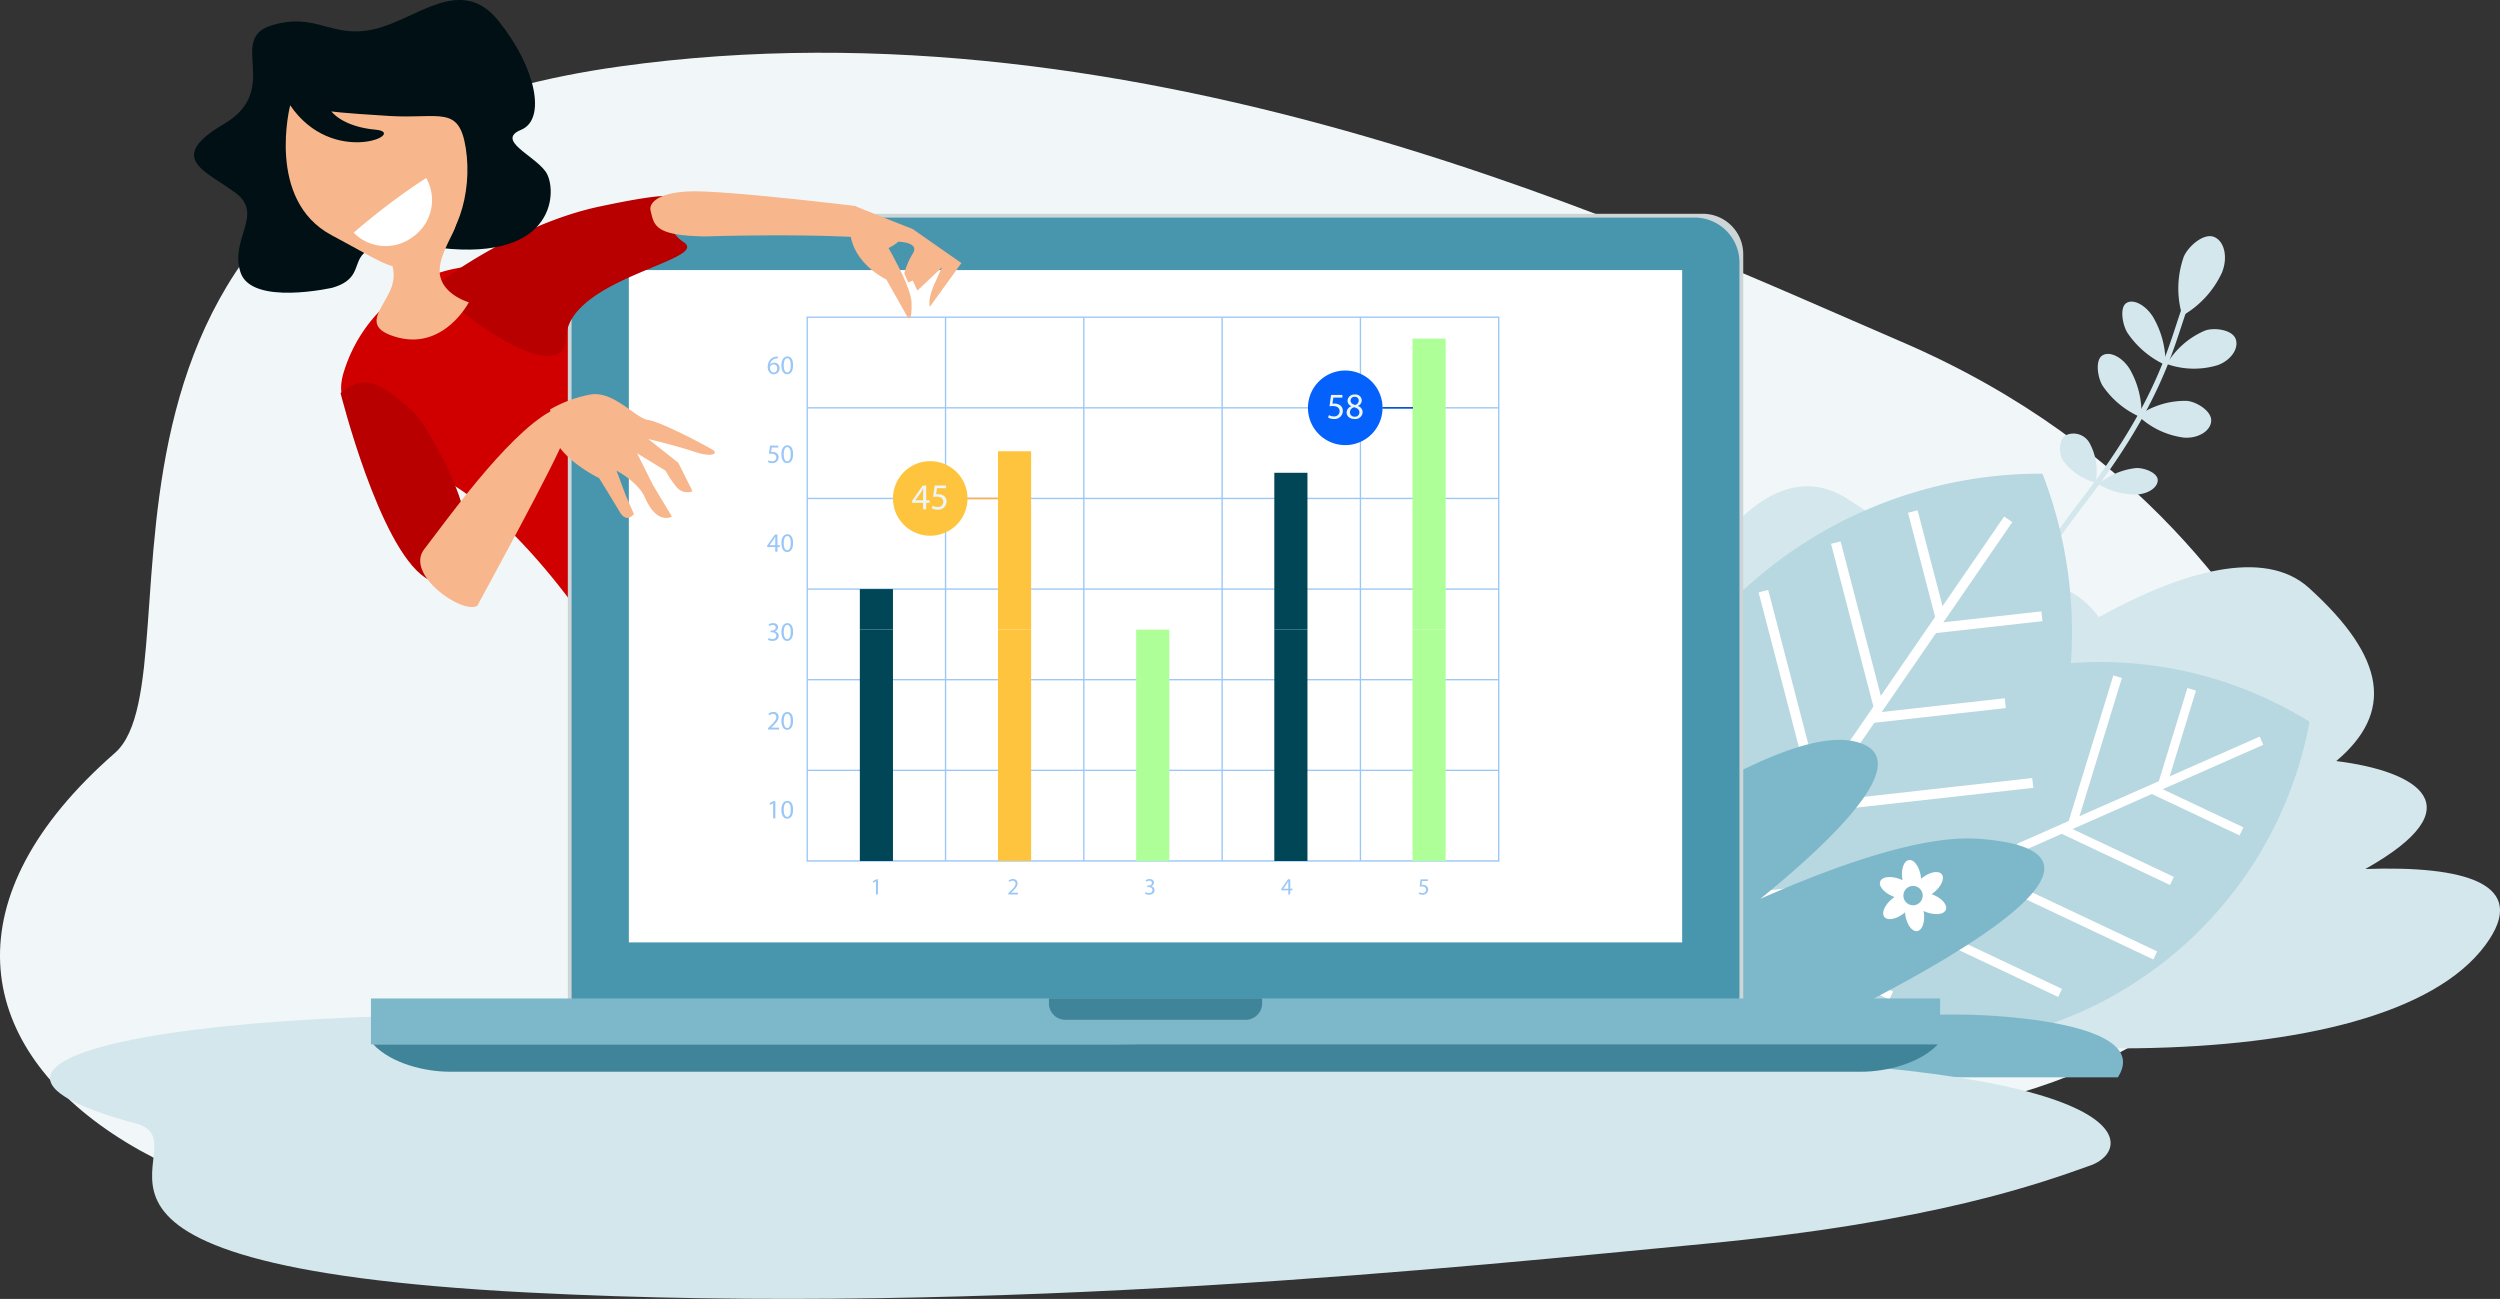 <svg xmlns="http://www.w3.org/2000/svg" width="364" height="189.12" viewBox="0 0 364 189.12">
  <rect x="0" y="0" width="364" height="189.12" fill="#333333" stroke="none"/>
  <g id="resultados" transform="translate(-562.138 847.625)">
    <path id="Caminho_2711" data-name="Caminho 2711" d="M818.007-682.056c-23.4-.208-96.028.373-141.111,10.743-83.591,19.227-146.063-22.934-98.038-64.917,13.421-11.733-14.279-87.642,73.4-99.948,76.967-10.8,150.768,24.618,186.661,40.033s50.675,40.274,57.573,51.487c6.064,9.864,3.3,63.331-78.485,62.6" transform="translate(0 -1.753)" fill="#f1f7f9"/>
    <path id="Caminho_2712" data-name="Caminho 2712" d="M952.252-793.807a13.956,13.956,0,0,1,.2-8.551c.6-1.484,2.882-3.543,4.428-2.92s2.026,3.014,1.157,5.171a13.967,13.967,0,0,1-5.786,6.3" transform="translate(-72.374 -7.847)" fill="#d4e7ed"/>
    <path id="Caminho_2713" data-name="Caminho 2713" d="M949.613-783.69a11.888,11.888,0,0,1,5.583-4.871c1.3-.468,3.953-.151,4.454,1.242s-.738,3.12-2.63,3.8a11.879,11.879,0,0,1-7.408-.172" transform="translate(-71.993 -10.937)" fill="#d4e7ed"/>
    <path id="Caminho_2714" data-name="Caminho 2714" d="M944.485-773.778a11.866,11.866,0,0,1,7.083-2.167c1.379.1,3.667,1.475,3.559,2.952s-1.949,2.544-3.952,2.4a11.869,11.869,0,0,1-6.69-3.181" transform="translate(-71.04 -13.314)" fill="#d4e7ed"/>
    <path id="Caminho_2715" data-name="Caminho 2715" d="M947.952-784.459a13.3,13.3,0,0,1-5.535-4.675c-.736-1.169-1.177-3.714-.152-4.355s2.792.318,3.863,2.017a13.31,13.31,0,0,1,1.825,7.014" transform="translate(-70.516 -10.021)" fill="#d4e7ed"/>
    <path id="Caminho_2716" data-name="Caminho 2716" d="M943.631-775.076a12.83,12.83,0,0,1-5.641-4.608c-.738-1.17-1.131-3.742-.047-4.426s2.9.252,3.969,1.953a12.845,12.845,0,0,1,1.719,7.08" transform="translate(-69.701 -11.76)" fill="#d4e7ed"/>
    <path id="Caminho_2717" data-name="Caminho 2717" d="M935.7-762.962a8.556,8.556,0,0,1-4.77-3.224c-.565-.891-.655-2.988.428-3.67a2.677,2.677,0,0,1,3.5,1.2,8.586,8.586,0,0,1,.846,5.7" transform="translate(-68.445 -14.396)" fill="#d4e7ed"/>
    <path id="Caminho_2718" data-name="Caminho 2718" d="M937.383-761.583a10.3,10.3,0,0,1,5.445-2.338c1.119-.083,3.113.627,3.192,1.688s-1.277,2.022-2.9,2.145a10.3,10.3,0,0,1-5.733-1.495" transform="translate(-69.721 -15.551)" fill="#d4e7ed"/>
    <path id="Caminho_2719" data-name="Caminho 2719" d="M914.325-724.164a3.956,3.956,0,0,0,1.38.906l.241-.738-.121.366.123-.366a4.5,4.5,0,0,1-2.488-3.127c-.857-2.821-.267-6.824,1.756-11.895,2.776-6.955,8.206-15.736,16.137-26.093,9.218-12.033,11.773-19.883,13.47-25.078.434-1.327.808-2.48,1.216-3.421l-.711-.306c-.423.974-.8,2.139-1.243,3.487-1.675,5.147-4.211,12.92-13.346,24.847-17.662,23.059-19.541,33.788-18.008,38.73a6.173,6.173,0,0,0,1.593,2.689" transform="translate(-65.062 -9.979)" fill="#d4e7ed"/>
    <path id="Caminho_2720" data-name="Caminho 2720" d="M802.607-718.526c-12.06-10.132-1.87-12.46,10.016-11.362-5.3-7.036-1.3-12.99,13.4-18.765,6.6-2.594,14.231-.135,21.555,4.606,6.794-12.312,15.349-20.4,24.176-14.84,7.3,4.591,12.578,9.84,15.719,15.221q3.635-1.29,7.793-2.332c6.03-1.5,10.281.427,13.157,4.376,12.086-6.657,24.088-10.138,30.587-4.258,11.3,10.228,12.336,18.171,3.987,25.221,11.844,1.475,20.471,6.6,4.231,15.716,14.222-.5,24.174,2.022,17.479,11.079-14.932,20.2-78.426,18.342-124.957,4.529-29.675-4.358-54.042-12.678-58.062-23.925-2.957-8.276,7.518-8.344,20.922-5.267" transform="translate(-40.698 -16.156)" fill="#d4e7ed"/>
    <path id="Caminho_2721" data-name="Caminho 2721" d="M901.493-724.345a57.777,57.777,0,0,0-33.4,42.3,57.773,57.773,0,0,0,53.762,3.8,57.772,57.772,0,0,0,33.4-42.3,57.779,57.779,0,0,0-53.762-3.794" transform="translate(-56.847 -21.994)" fill="#b7d7e1"/>
    <line id="Linha_287" data-name="Linha 287" x1="76.981" y2="34.012" transform="translate(814.435 -739.784)" fill="none" stroke="#fff" stroke-miterlimit="10" stroke-width="1.303"/>
    <line id="Linha_288" data-name="Linha 288" x2="12.916" y2="6.095" transform="translate(875.577 -732.674)" fill="none" stroke="#fff" stroke-miterlimit="10" stroke-width="1.303"/>
    <line id="Linha_289" data-name="Linha 289" x2="15.921" y2="7.514" transform="translate(862.453 -726.875)" fill="none" stroke="#fff" stroke-miterlimit="10" stroke-width="1.303"/>
    <line id="Linha_290" data-name="Linha 290" x2="26.614" y2="12.564" transform="translate(849.327 -721.078)" fill="none" stroke="#fff" stroke-miterlimit="10" stroke-width="1.303"/>
    <line id="Linha_291" data-name="Linha 291" x2="25.887" y2="12.225" transform="translate(836.2 -715.277)" fill="none" stroke="#fff" stroke-miterlimit="10" stroke-width="1.303"/>
    <line id="Linha_292" data-name="Linha 292" x2="14.417" y2="6.807" transform="translate(823.073 -709.479)" fill="none" stroke="#fff" stroke-miterlimit="10" stroke-width="1.303"/>
    <line id="Linha_293" data-name="Linha 293" y1="13.655" x2="4.188" transform="translate(877.06 -747.26)" fill="none" stroke="#fff" stroke-miterlimit="10" stroke-width="1.303"/>
    <line id="Linha_294" data-name="Linha 294" y1="21.29" x2="6.528" transform="translate(863.935 -749.095)" fill="none" stroke="#fff" stroke-miterlimit="10" stroke-width="1.303"/>
    <line id="Linha_295" data-name="Linha 295" y1="26.647" x2="8.174" transform="translate(850.809 -748.654)" fill="none" stroke="#fff" stroke-miterlimit="10" stroke-width="1.303"/>
    <line id="Linha_296" data-name="Linha 296" y1="27.373" x2="8.393" transform="translate(837.685 -743.58)" fill="none" stroke="#fff" stroke-miterlimit="10" stroke-width="1.303"/>
    <line id="Linha_297" data-name="Linha 297" y1="23.515" x2="7.212" transform="translate(824.557 -733.922)" fill="none" stroke="#fff" stroke-miterlimit="10" stroke-width="1.303"/>
    <path id="Caminho_2722" data-name="Caminho 2722" d="M860.016-735.326a63.832,63.832,0,0,0-6.886,59.146,63.824,63.824,0,0,0,52.765-27.6,63.833,63.833,0,0,0,6.888-59.143,63.824,63.824,0,0,0-52.767,27.6" transform="translate(-53.269 -15.738)" fill="#b7d7e1"/>
    <line id="Linha_298" data-name="Linha 298" x1="52.682" y2="76.615" transform="translate(801.852 -772.012)" fill="none" stroke="#fff" stroke-miterlimit="10" stroke-width="1.44"/>
    <line id="Linha_299" data-name="Linha 299" y1="1.753" x2="15.68" transform="translate(843.762 -757.898)" fill="none" stroke="#fff" stroke-miterlimit="10" stroke-width="1.44"/>
    <line id="Linha_300" data-name="Linha 300" y1="2.159" x2="19.329" transform="translate(834.777 -745.243)" fill="none" stroke="#fff" stroke-miterlimit="10" stroke-width="1.44"/>
    <line id="Linha_301" data-name="Linha 301" y1="3.612" x2="32.313" transform="translate(825.794 -733.631)" fill="none" stroke="#fff" stroke-miterlimit="10" stroke-width="1.44"/>
    <line id="Linha_302" data-name="Linha 302" y1="3.512" x2="31.436" transform="translate(816.81 -720.466)" fill="none" stroke="#fff" stroke-miterlimit="10" stroke-width="1.44"/>
    <line id="Linha_303" data-name="Linha 303" y1="1.953" x2="17.504" transform="translate(807.826 -705.845)" fill="none" stroke="#fff" stroke-miterlimit="10" stroke-width="1.44"/>
    <line id="Linha_304" data-name="Linha 304" x1="3.976" y1="15.269" transform="translate(840.639 -773.15)" fill="none" stroke="#fff" stroke-miterlimit="10" stroke-width="1.44"/>
    <line id="Linha_305" data-name="Linha 305" x1="6.2" y1="23.81" transform="translate(829.433 -768.624)" fill="none" stroke="#fff" stroke-miterlimit="10" stroke-width="1.44"/>
    <line id="Linha_306" data-name="Linha 306" x1="7.759" y1="29.803" transform="translate(818.888 -761.554)" fill="none" stroke="#fff" stroke-miterlimit="10" stroke-width="1.44"/>
    <line id="Linha_307" data-name="Linha 307" x1="7.974" y1="30.611" transform="translate(809.694 -749.301)" fill="none" stroke="#fff" stroke-miterlimit="10" stroke-width="1.44"/>
    <line id="Linha_308" data-name="Linha 308" x1="6.844" y1="26.295" transform="translate(801.837 -731.92)" fill="none" stroke="#fff" stroke-miterlimit="10" stroke-width="1.44"/>
    <path id="Caminho_2723" data-name="Caminho 2723" d="M905-667.87c2.348-3.609-.569-6.676-11.72-8.308a91.008,91.008,0,0,0-33.361,1.637c22.56-10.931,48.862-26.282,24.847-28.056-7.487-.555-19,3.07-31.811,8.736,14.286-11.628,22.148-21.184,13.493-22.96-8.037-1.649-24.423,7.806-41.865,20.36,9.939-10.519,15.695-19.7,11.229-24.029-3.641-3.535-11.413.524-20.353,8.037.4-6.61-2.38-10.6-8.716-9.8-5.96.752-10.79,8.4-14.238,17.581-5.717-14.235-20.823-22.937-36.059-18.616-17.9,5.076-3.521,39.2,4.488,55.417Z" transform="translate(-34.507 -22.896)" fill="#7db8ca"/>
    <path id="Caminho_2724" data-name="Caminho 2724" d="M900.15-688.231c.1-.079.192-.147.29-.217-.052-.019-.1-.035-.153-.055-1.338-.526-2.2-1.517-1.926-2.215s1.582-.84,2.918-.317a3.534,3.534,0,0,1,.331.147c-.006-.056-.02-.108-.028-.162-.216-1.422.212-2.661.955-2.776s1.516.947,1.733,2.369c.016.121.028.241.04.359.042-.034.081-.072.124-.1,1.12-.9,2.41-1.15,2.882-.562s-.063,1.79-1.185,2.684c-.1.079-.194.15-.292.217.051.017.1.034.15.054,1.339.524,2.2,1.514,1.927,2.213s-1.579.843-2.914.319a2.646,2.646,0,0,1-.331-.149c.008.057.016.107.026.164.217,1.422-.213,2.663-.956,2.776s-1.517-.948-1.732-2.369c-.02-.122-.031-.24-.04-.36-.042.035-.083.072-.124.106-1.123.9-2.413,1.149-2.881.563s.064-1.79,1.186-2.685m3.2.967a1.409,1.409,0,0,0,1.179-1.6,1.41,1.41,0,0,0-1.6-1.183,1.412,1.412,0,0,0-1.181,1.606,1.408,1.408,0,0,0,1.6,1.178" transform="translate(-62.461 -28.575)" fill="#fff"/>
    <path id="Caminho_2725" data-name="Caminho 2725" d="M803.336-660.062c-21.044-.252-86.253-1.326-125.829-4.36-73.383-5.628-133.308,3.546-93.93,14.1,11,2.95-20.713,20.558,56.965,24.6,68.187,3.547,137.687-3.885,171.325-7.07s49.157-8.879,56.362-11.444c6.337-2.255,8.666-14.945-64.892-15.826" transform="translate(-1.664 -33.721)" fill="#d4e7ed"/>
    <path id="Caminho_2726" data-name="Caminho 2726" d="M630.335-794.989a22.044,22.044,0,0,0-6.716,10.075c-2.239,6.717,3.358,8.4,16.791,17.353s24.628,29.105,24.628,29.105l19.03-25.747s-27.427-27.987-32.463-33.025-16.233-2.8-21.271,2.239" transform="translate(-11.334 -8.836)" fill="#d00000"/>
    <path id="Caminho_2727" data-name="Caminho 2727" d="M669.554-688.562a5.882,5.882,0,0,1-5.876-5.876V-803.516a5.884,5.884,0,0,1,5.876-5.878H828.938a5.885,5.885,0,0,1,5.882,5.878v109.078a5.883,5.883,0,0,1-5.882,5.876Z" transform="translate(-18.866 -7.103)" fill="#cdd5d7"/>
    <path id="Retângulo_1819" data-name="Retângulo 1819" d="M6.54,0H163.5a6.542,6.542,0,0,1,6.542,6.542V113.187a6.544,6.544,0,0,1-6.544,6.544H6.546A6.546,6.546,0,0,1,0,113.185V6.54A6.54,6.54,0,0,1,6.54,0Z" transform="translate(645.361 -815.947)" fill="#4796ae"/>
    <rect id="Retângulo_1820" data-name="Retângulo 1820" width="153.363" height="97.891" transform="translate(653.699 -808.301)" fill="#fff"/>
    <rect id="Retângulo_1821" data-name="Retângulo 1821" width="228.468" height="6.684" transform="translate(616.147 -702.248)" fill="#7db8ca"/>
    <path id="Caminho_2728" data-name="Caminho 2728" d="M628.887-660.864c2.7,2.857,7.667,3.981,11.1,3.981h205.6c3.426,0,8.4-1.124,11.1-3.981Z" transform="translate(-12.402 -34.7)" fill="#3f8499"/>
    <path id="Caminho_2729" data-name="Caminho 2729" d="M749.716-669.073v.716a2.388,2.388,0,0,0,2.386,2.388h26.264a2.388,2.388,0,0,0,2.386-2.388v-.716Z" transform="translate(-34.852 -33.175)" fill="#3f8499"/>
    <path id="Caminho_2730" data-name="Caminho 2730" d="M700.27-704.044h-.007l-.437.235-.065-.258.549-.294h.29v2.511h-.329Z" transform="translate(-25.57 -26.619)" fill="#9ac7f7"/>
    <path id="Caminho_2731" data-name="Caminho 2731" d="M703.574-703.142c0,.853-.318,1.326-.874,1.326-.491,0-.823-.459-.831-1.291s.363-1.306.873-1.306c.53,0,.832.471.832,1.272m-1.365.038c0,.654.2,1.024.51,1.024.348,0,.515-.406.515-1.047,0-.619-.16-1.023-.51-1.023-.3,0-.515.362-.515,1.046" transform="translate(-25.962 -26.609)" fill="#9ac7f7"/>
    <path id="Caminho_2732" data-name="Caminho 2732" d="M699.48-717.751v-.209l.266-.258c.642-.61.932-.935.936-1.314a.449.449,0,0,0-.5-.491.855.855,0,0,0-.532.212l-.108-.239a1.1,1.1,0,0,1,.711-.256.707.707,0,0,1,.769.732c0,.463-.337.839-.866,1.348l-.2.186v.006h1.128v.283Z" transform="translate(-25.518 -23.656)" fill="#9ac7f7"/>
    <path id="Caminho_2733" data-name="Caminho 2733" d="M703.574-719.035c0,.854-.318,1.326-.874,1.326-.491,0-.823-.459-.831-1.291s.363-1.306.873-1.306c.53,0,.832.472.832,1.272m-1.365.038c0,.654.2,1.025.51,1.025.348,0,.515-.406.515-1.048,0-.619-.16-1.023-.51-1.023-.3,0-.515.362-.515,1.046" transform="translate(-25.962 -23.656)" fill="#9ac7f7"/>
    <path id="Caminho_2734" data-name="Caminho 2734" d="M699.559-734.036a1.157,1.157,0,0,0,.557.157c.436,0,.572-.277.568-.486,0-.353-.321-.5-.649-.5h-.189v-.254h.189c.248,0,.56-.128.56-.425,0-.2-.128-.379-.441-.379a.935.935,0,0,0-.5.165l-.089-.247a1.2,1.2,0,0,1,.657-.193c.495,0,.719.294.719.6a.623.623,0,0,1-.464.592V-735a.653.653,0,0,1,.56.645c0,.4-.313.753-.916.753a1.276,1.276,0,0,1-.653-.169Z" transform="translate(-25.516 -20.702)" fill="#9ac7f7"/>
    <path id="Caminho_2735" data-name="Caminho 2735" d="M703.574-734.93c0,.854-.318,1.326-.874,1.326-.491,0-.823-.459-.831-1.291s.363-1.306.873-1.306c.53,0,.832.472.832,1.272m-1.365.038c0,.655.2,1.025.51,1.025.348,0,.515-.406.515-1.048,0-.618-.16-1.023-.51-1.023-.3,0-.515.362-.515,1.046" transform="translate(-25.962 -20.702)" fill="#9ac7f7"/>
    <path id="Caminho_2736" data-name="Caminho 2736" d="M700.505-749.532v-.684h-1.168v-.224l1.121-1.6h.368v1.561h.351v.267h-.351v.684Zm0-.951v-.839c0-.13,0-.263.011-.395h-.011c-.078.147-.14.256-.209.371l-.615.855v.007Z" transform="translate(-25.492 -17.759)" fill="#9ac7f7"/>
    <path id="Caminho_2737" data-name="Caminho 2737" d="M703.574-750.826c0,.854-.318,1.326-.874,1.326-.491,0-.823-.459-.831-1.291s.363-1.306.873-1.306c.53,0,.832.472.832,1.272m-1.365.038c0,.655.2,1.025.51,1.025.348,0,.515-.406.515-1.048,0-.619-.16-1.023-.51-1.023-.3,0-.515.363-.515,1.046" transform="translate(-25.962 -17.749)" fill="#9ac7f7"/>
    <path id="Caminho_2738" data-name="Caminho 2738" d="M700.977-767.655h-.959l-.1.646a1.2,1.2,0,0,1,.2-.016,1.069,1.069,0,0,1,.542.134.718.718,0,0,1,.36.646.872.872,0,0,1-.935.858,1.244,1.244,0,0,1-.626-.154l.085-.26a1.129,1.129,0,0,0,.537.138.553.553,0,0,0,.6-.545c0-.323-.221-.555-.723-.555a2.373,2.373,0,0,0-.348.027l.162-1.206h1.2Z" transform="translate(-25.516 -14.805)" fill="#9ac7f7"/>
    <path id="Caminho_2739" data-name="Caminho 2739" d="M703.574-766.722c0,.854-.318,1.326-.874,1.326-.491,0-.823-.459-.831-1.292s.363-1.305.873-1.305c.53,0,.832.471.832,1.272m-1.365.038c0,.654.2,1.025.51,1.025.348,0,.515-.406.515-1.048,0-.619-.16-1.024-.51-1.024-.3,0-.515.363-.515,1.047" transform="translate(-25.962 -14.796)" fill="#9ac7f7"/>
    <path id="Caminho_2740" data-name="Caminho 2740" d="M700.9-783.6a1.253,1.253,0,0,0-.254.015,1.025,1.025,0,0,0-.874.893h.011a.754.754,0,0,1,.607-.29.747.747,0,0,1,.759.812.841.841,0,0,1-.835.884c-.537,0-.889-.416-.889-1.069a1.581,1.581,0,0,1,.425-1.133,1.376,1.376,0,0,1,.8-.371,1.747,1.747,0,0,1,.248-.019Zm-.1,1.448a.51.51,0,0,0-.518-.575.557.557,0,0,0-.487.309.289.289,0,0,0-.039.151c.009.414.2.719.553.719.294,0,.491-.243.491-.6" transform="translate(-25.509 -11.843)" fill="#9ac7f7"/>
    <path id="Caminho_2741" data-name="Caminho 2741" d="M703.574-782.616c0,.853-.318,1.325-.874,1.325-.491,0-.823-.459-.831-1.291s.363-1.305.873-1.305c.53,0,.832.471.832,1.272m-1.365.038c0,.654.2,1.024.51,1.024.348,0,.515-.406.515-1.047,0-.619-.16-1.024-.51-1.024-.3,0-.515.363-.515,1.047" transform="translate(-25.962 -11.842)" fill="#9ac7f7"/>
    <path id="Caminho_2742" data-name="Caminho 2742" d="M718.68-690.1h-.007l-.384.208-.058-.228.483-.258h.254v2.208h-.288Z" transform="translate(-29.002 -29.216)" fill="#9ac7f7"/>
    <path id="Caminho_2743" data-name="Caminho 2743" d="M742.447-688.184v-.184l.234-.228c.564-.535.819-.821.822-1.155a.393.393,0,0,0-.438-.43.76.76,0,0,0-.469.186l-.1-.209a.959.959,0,0,1,.625-.226.622.622,0,0,1,.676.643c0,.408-.295.738-.761,1.186l-.176.164v0h.992v.249Z" transform="translate(-33.502 -29.207)" fill="#9ac7f7"/>
    <path id="Caminho_2744" data-name="Caminho 2744" d="M766.986-688.527a1.007,1.007,0,0,0,.49.14c.383,0,.5-.245.5-.428,0-.309-.283-.441-.571-.441h-.166v-.225h.166c.217,0,.493-.112.493-.374,0-.176-.112-.332-.388-.332a.8.8,0,0,0-.441.147l-.078-.218a1.042,1.042,0,0,1,.577-.172c.435,0,.632.258.632.528a.546.546,0,0,1-.408.519v.008a.575.575,0,0,1,.493.567c0,.353-.275.662-.806.662a1.117,1.117,0,0,1-.575-.15Z" transform="translate(-38.046 -29.207)" fill="#9ac7f7"/>
    <path id="Caminho_2745" data-name="Caminho 2745" d="M792.288-688.176v-.6h-1.027v-.2l.985-1.411h.323v1.373h.309v.234h-.309v.6Zm0-.835v-.737c0-.117,0-.23.01-.348h-.01c-.068.13-.123.225-.185.326l-.54.751v.007Z" transform="translate(-42.571 -29.216)" fill="#9ac7f7"/>
    <path id="Caminho_2746" data-name="Caminho 2746" d="M817.177-690.132h-.844l-.085.566a1.516,1.516,0,0,1,.18-.013.937.937,0,0,1,.476.12.628.628,0,0,1,.316.568.765.765,0,0,1-.822.753,1.075,1.075,0,0,1-.55-.136l.075-.226a.994.994,0,0,0,.472.122.487.487,0,0,0,.523-.48c0-.285-.195-.488-.636-.488a2.1,2.1,0,0,0-.306.024l.143-1.06h1.058Z" transform="translate(-47.139 -29.216)" fill="#9ac7f7"/>
    <path id="Caminho_2747" data-name="Caminho 2747" d="M807.248-711.65H706.37v-79.375H807.248Zm-100.681-.2H807.051v-78.979H706.567Z" transform="translate(-26.798 -10.516)" fill="#9ac7f7"/>
    <rect id="Retângulo_1822" data-name="Retângulo 1822" width="100.684" height="0.199" transform="translate(679.671 -735.561)" fill="#9ac7f7"/>
    <rect id="Retângulo_1823" data-name="Retângulo 1823" width="100.684" height="0.197" transform="translate(679.671 -748.759)" fill="#9ac7f7"/>
    <rect id="Retângulo_1824" data-name="Retângulo 1824" width="100.684" height="0.198" transform="translate(679.671 -761.952)" fill="#9ac7f7"/>
    <rect id="Retângulo_1825" data-name="Retângulo 1825" width="100.684" height="0.199" transform="translate(679.671 -775.149)" fill="#9ac7f7"/>
    <rect id="Retângulo_1826" data-name="Retângulo 1826" width="100.684" height="0.197" transform="translate(679.671 -788.343)" fill="#9ac7f7"/>
    <rect id="Retângulo_1827" data-name="Retângulo 1827" width="0.194" height="79.177" transform="translate(760.121 -801.442)" fill="#9ac7f7"/>
    <rect id="Retângulo_1828" data-name="Retângulo 1828" width="0.199" height="79.177" transform="translate(739.981 -801.442)" fill="#9ac7f7"/>
    <rect id="Retângulo_1829" data-name="Retângulo 1829" width="0.194" height="79.177" transform="translate(719.846 -801.442)" fill="#9ac7f7"/>
    <rect id="Retângulo_1830" data-name="Retângulo 1830" width="0.2" height="79.177" transform="translate(699.709 -801.442)" fill="#9ac7f7"/>
    <rect id="Retângulo_1831" data-name="Retângulo 1831" width="4.824" height="33.687" transform="translate(687.33 -755.952)" fill="#014657"/>
    <rect id="Retângulo_1832" data-name="Retângulo 1832" width="4.827" height="33.687" transform="translate(707.442 -755.952)" fill="#ffc43d"/>
    <rect id="Retângulo_1833" data-name="Retângulo 1833" width="4.826" height="33.687" transform="translate(727.563 -755.952)" fill="#afff99"/>
    <rect id="Retângulo_1834" data-name="Retângulo 1834" width="4.824" height="33.687" transform="translate(747.679 -755.952)" fill="#014657"/>
    <rect id="Retângulo_1835" data-name="Retângulo 1835" width="4.826" height="33.687" transform="translate(767.798 -755.952)" fill="#afff99"/>
    <rect id="Retângulo_1836" data-name="Retângulo 1836" width="4.824" height="5.903" transform="translate(687.33 -761.855)" fill="#014657"/>
    <rect id="Retângulo_1837" data-name="Retângulo 1837" width="4.827" height="25.971" transform="translate(707.442 -781.923)" fill="#ffc43d"/>
    <rect id="Retângulo_1838" data-name="Retângulo 1838" width="4.824" height="22.837" transform="translate(747.679 -778.788)" fill="#014657"/>
    <rect id="Retângulo_1839" data-name="Retângulo 1839" width="4.826" height="42.373" transform="translate(767.798 -798.324)" fill="#afff99"/>
    <path id="Caminho_2748" data-name="Caminho 2748" d="M732.678-759.726a5.428,5.428,0,0,1-5.432,5.427,5.425,5.425,0,0,1-5.422-5.427,5.425,5.425,0,0,1,5.422-5.429,5.428,5.428,0,0,1,5.432,5.429" transform="translate(-29.67 -15.323)" fill="#ffc43d"/>
    <path id="Caminho_2749" data-name="Caminho 2749" d="M726.853-757.347v-.94h-1.6v-.309l1.54-2.2h.5v2.145h.484v.366h-.484v.94Zm0-1.306v-1.153c0-.18,0-.36.016-.541h-.016c-.107.2-.191.351-.287.51l-.845,1.172v.011Z" transform="translate(-30.306 -16.133)" fill="#ecf6f8"/>
    <path id="Caminho_2750" data-name="Caminho 2750" d="M730.845-760.406h-1.317l-.133.887a1.963,1.963,0,0,1,.281-.021,1.469,1.469,0,0,1,.744.185.985.985,0,0,1,.493.888,1.2,1.2,0,0,1-1.285,1.178,1.694,1.694,0,0,1-.861-.213l.117-.356a1.544,1.544,0,0,0,.738.191.761.761,0,0,0,.817-.749c-.006-.445-.3-.765-.993-.765a3.365,3.365,0,0,0-.478.038l.223-1.657h1.652Z" transform="translate(-30.96 -16.133)" fill="#ecf6f8"/>
    <line id="Linha_309" data-name="Linha 309" x2="4.433" transform="translate(703.009 -775.049)" fill="none" stroke="#feb04c" stroke-miterlimit="10" stroke-width="0.233"/>
    <path id="Caminho_2751" data-name="Caminho 2751" d="M806.892-775.934a5.428,5.428,0,0,1-5.431,5.428,5.427,5.427,0,0,1-5.427-5.428,5.428,5.428,0,0,1,5.427-5.429,5.429,5.429,0,0,1,5.431,5.429" transform="translate(-43.458 -12.312)" fill="#0561fc"/>
    <path id="Caminho_2752" data-name="Caminho 2752" d="M801.717-776.61H800.4l-.133.886a2.1,2.1,0,0,1,.281-.02,1.473,1.473,0,0,1,.744.185.986.986,0,0,1,.493.887,1.2,1.2,0,0,1-1.284,1.179,1.694,1.694,0,0,1-.861-.213l.117-.356a1.556,1.556,0,0,0,.738.191.761.761,0,0,0,.818-.749c0-.446-.3-.765-.993-.765a3.363,3.363,0,0,0-.478.038l.223-1.657h1.651Z" transform="translate(-44.128 -13.122)" fill="#ecf6f8"/>
    <path id="Caminho_2753" data-name="Caminho 2753" d="M802.953-774.442a.984.984,0,0,1,.685-.922l-.006-.017a.854.854,0,0,1-.547-.774.967.967,0,0,1,1.068-.919.891.891,0,0,1,1,.85.877.877,0,0,1-.568.807v.016a.958.958,0,0,1,.7.893,1.063,1.063,0,0,1-1.173,1c-.722,0-1.157-.429-1.157-.936m1.857-.02c0-.42-.291-.621-.758-.755a.751.751,0,0,0-.622.712.639.639,0,0,0,.69.658.623.623,0,0,0,.69-.616m-1.284-1.726c0,.345.26.531.659.638a.679.679,0,0,0,.525-.626.537.537,0,0,0-.584-.563.55.55,0,0,0-.6.552" transform="translate(-44.744 -13.108)" fill="#ecf6f8"/>
    <line id="Linha_310" data-name="Linha 310" x2="4.437" transform="translate(763.434 -788.245)" fill="none" stroke="#0450cf" stroke-miterlimit="10" stroke-width="0.233"/>
    <path id="Caminho_2754" data-name="Caminho 2754" d="M640.465-799.846s11.2-8.582,23.51-11.194,10.449-1.12,10.449-1.12a5,5,0,0,0,1.865,6.343c3.733,2.612-16.791,5.225-17.165,13.807s-19.032-5.6-18.659-7.837" transform="translate(-14.552 -6.511)" fill="#b80000"/>
    <path id="Caminho_2755" data-name="Caminho 2755" d="M617-805.735s-11.8,2.692-13.4-2.246,3.53-8.438-.786-11.614-10.115-4.991-1.622-9.98.426-12.328,6.912-14.344,8.645,1.938,14.859.57,12.7-8.113,18.209-1.233,6.961,14.349,3.279,15.861,1.825,3.661,3.566,6.065,1.833,13.119-15.33,11.13-8.578,3.733-15.69,5.791" transform="translate(-6.448 0)" fill="#001014"/>
    <path id="Caminho_2756" data-name="Caminho 2756" d="M630.907-803.335a5.169,5.169,0,0,1,.668,5.113c-1.172,2.987-4.5,5.607.882,7.092,6.841,1.891,10.458-5.09,10.458-5.09s-4.669-1.334-4.224-5.113,4.669-8.007.444-6-9.339,1.555-8.227,4" transform="translate(-12.512 -7.39)" fill="#f7b68b"/>
    <path id="Caminho_2757" data-name="Caminho 2757" d="M613.882-828.8s-3.56,13.787,6,18.9,8.893,5.56,13.565,3.559,7.047-9.643,6-16.234c-.992-6.279-3.779-4.224-11.117-4.669s-8.45-.666-8.45-.666,1.557,2.223,6.448,2.668-6.226,5.558-12.449-3.558" transform="translate(-9.494 -3.498)" fill="#f7b68b"/>
    <path id="Caminho_2758" data-name="Caminho 2758" d="M631.7-812.872q2.108-1.538,4.239-2.919A6.511,6.511,0,0,1,634-807.224a6.527,6.527,0,0,1-8.621-.607c1.991-1.724,4.1-3.414,6.327-5.042" transform="translate(-11.75 -5.915)" fill="#fff"/>
    <path id="Caminho_2759" data-name="Caminho 2759" d="M623.04-777.68s5.6,22.388,12.315,26.866,2.238-8.4,5.037-7.836-3.919-13.993-7.272-16.792-6.162-5.6-10.08-2.238" transform="translate(-11.316 -12.711)" fill="#b80000"/>
    <path id="Caminho_2760" data-name="Caminho 2760" d="M686.441-806.844s12.66-.424,22.318.122,4.294-1.3,2.6-2.646a13.333,13.333,0,0,0-3.235-1.93s-19.153-2.317-24.05-2.1-5.814,1.891-5.61,2.742c.527,2.2.527,3.692,7.975,3.814" transform="translate(-21.609 -6.356)" fill="#f7b68b"/>
    <path id="Caminho_2761" data-name="Caminho 2761" d="M717.771-807.5s5.249,8.315,5.344,11.323-.541,2.173-.541,2.173l-3.126-5.535s-4.109-1.924-5.09-5.8,3.411-2.163,3.411-2.163" transform="translate(-28.256 -7.386)" fill="#f7b68b"/>
    <path id="Caminho_2762" data-name="Caminho 2762" d="M714.809-810.816l8.53,3.39,7.075,4.94-4.6,6.372s-.361-1.046.705-3.4l1.064-2.354-3.576,3.389-.676-1.464-.661.287-.572-1.326a11.281,11.281,0,0,1,1.269-2.949c.965-1.617-2.148-1.659-2.148-1.659a5.824,5.824,0,0,1-4.922,1.336c-3.047-.534-1.49-6.564-1.49-6.564" transform="translate(-28.293 -6.839)" fill="#f7b68b"/>
    <path id="Caminho_2763" data-name="Caminho 2763" d="M645.58-746.031s11.8-21.565,12.642-24.358,4.479-7.557-2.006-3.951-15.511,16.419-18.351,20.055,5.446,9.475,7.715,8.254" transform="translate(-13.961 -13.376)" fill="#f7b68b"/>
    <path id="Caminho_2764" data-name="Caminho 2764" d="M660.5-774.912a18.553,18.553,0,0,1,5.764-2.153c3.454-.69,6.681,3.458,8.526,3.688s8.756,3.918,9.447,4.38,0,1.153-2.764.23-6.683-1.844-6.683-1.844l4.378,3.456,2.075,4.148a2.013,2.013,0,0,1-2.382-.69,13.485,13.485,0,0,1-1.536-2.3l-4.15-2.535,2.3,4.61,2.766,4.609s-2.151,1.306-3.917-2.766c-.988-2.276-4.144-3.918-4.144-3.918l1.378,3.688,1.152,2.612s-1.013,1.475-2.075-.308c-1.69-2.842-3-4.915-3-4.915s-4.609-2.23-6.222-5.225" transform="translate(-18.275 -13.096)" fill="#f7b68b"/>
  </g>
</svg>
